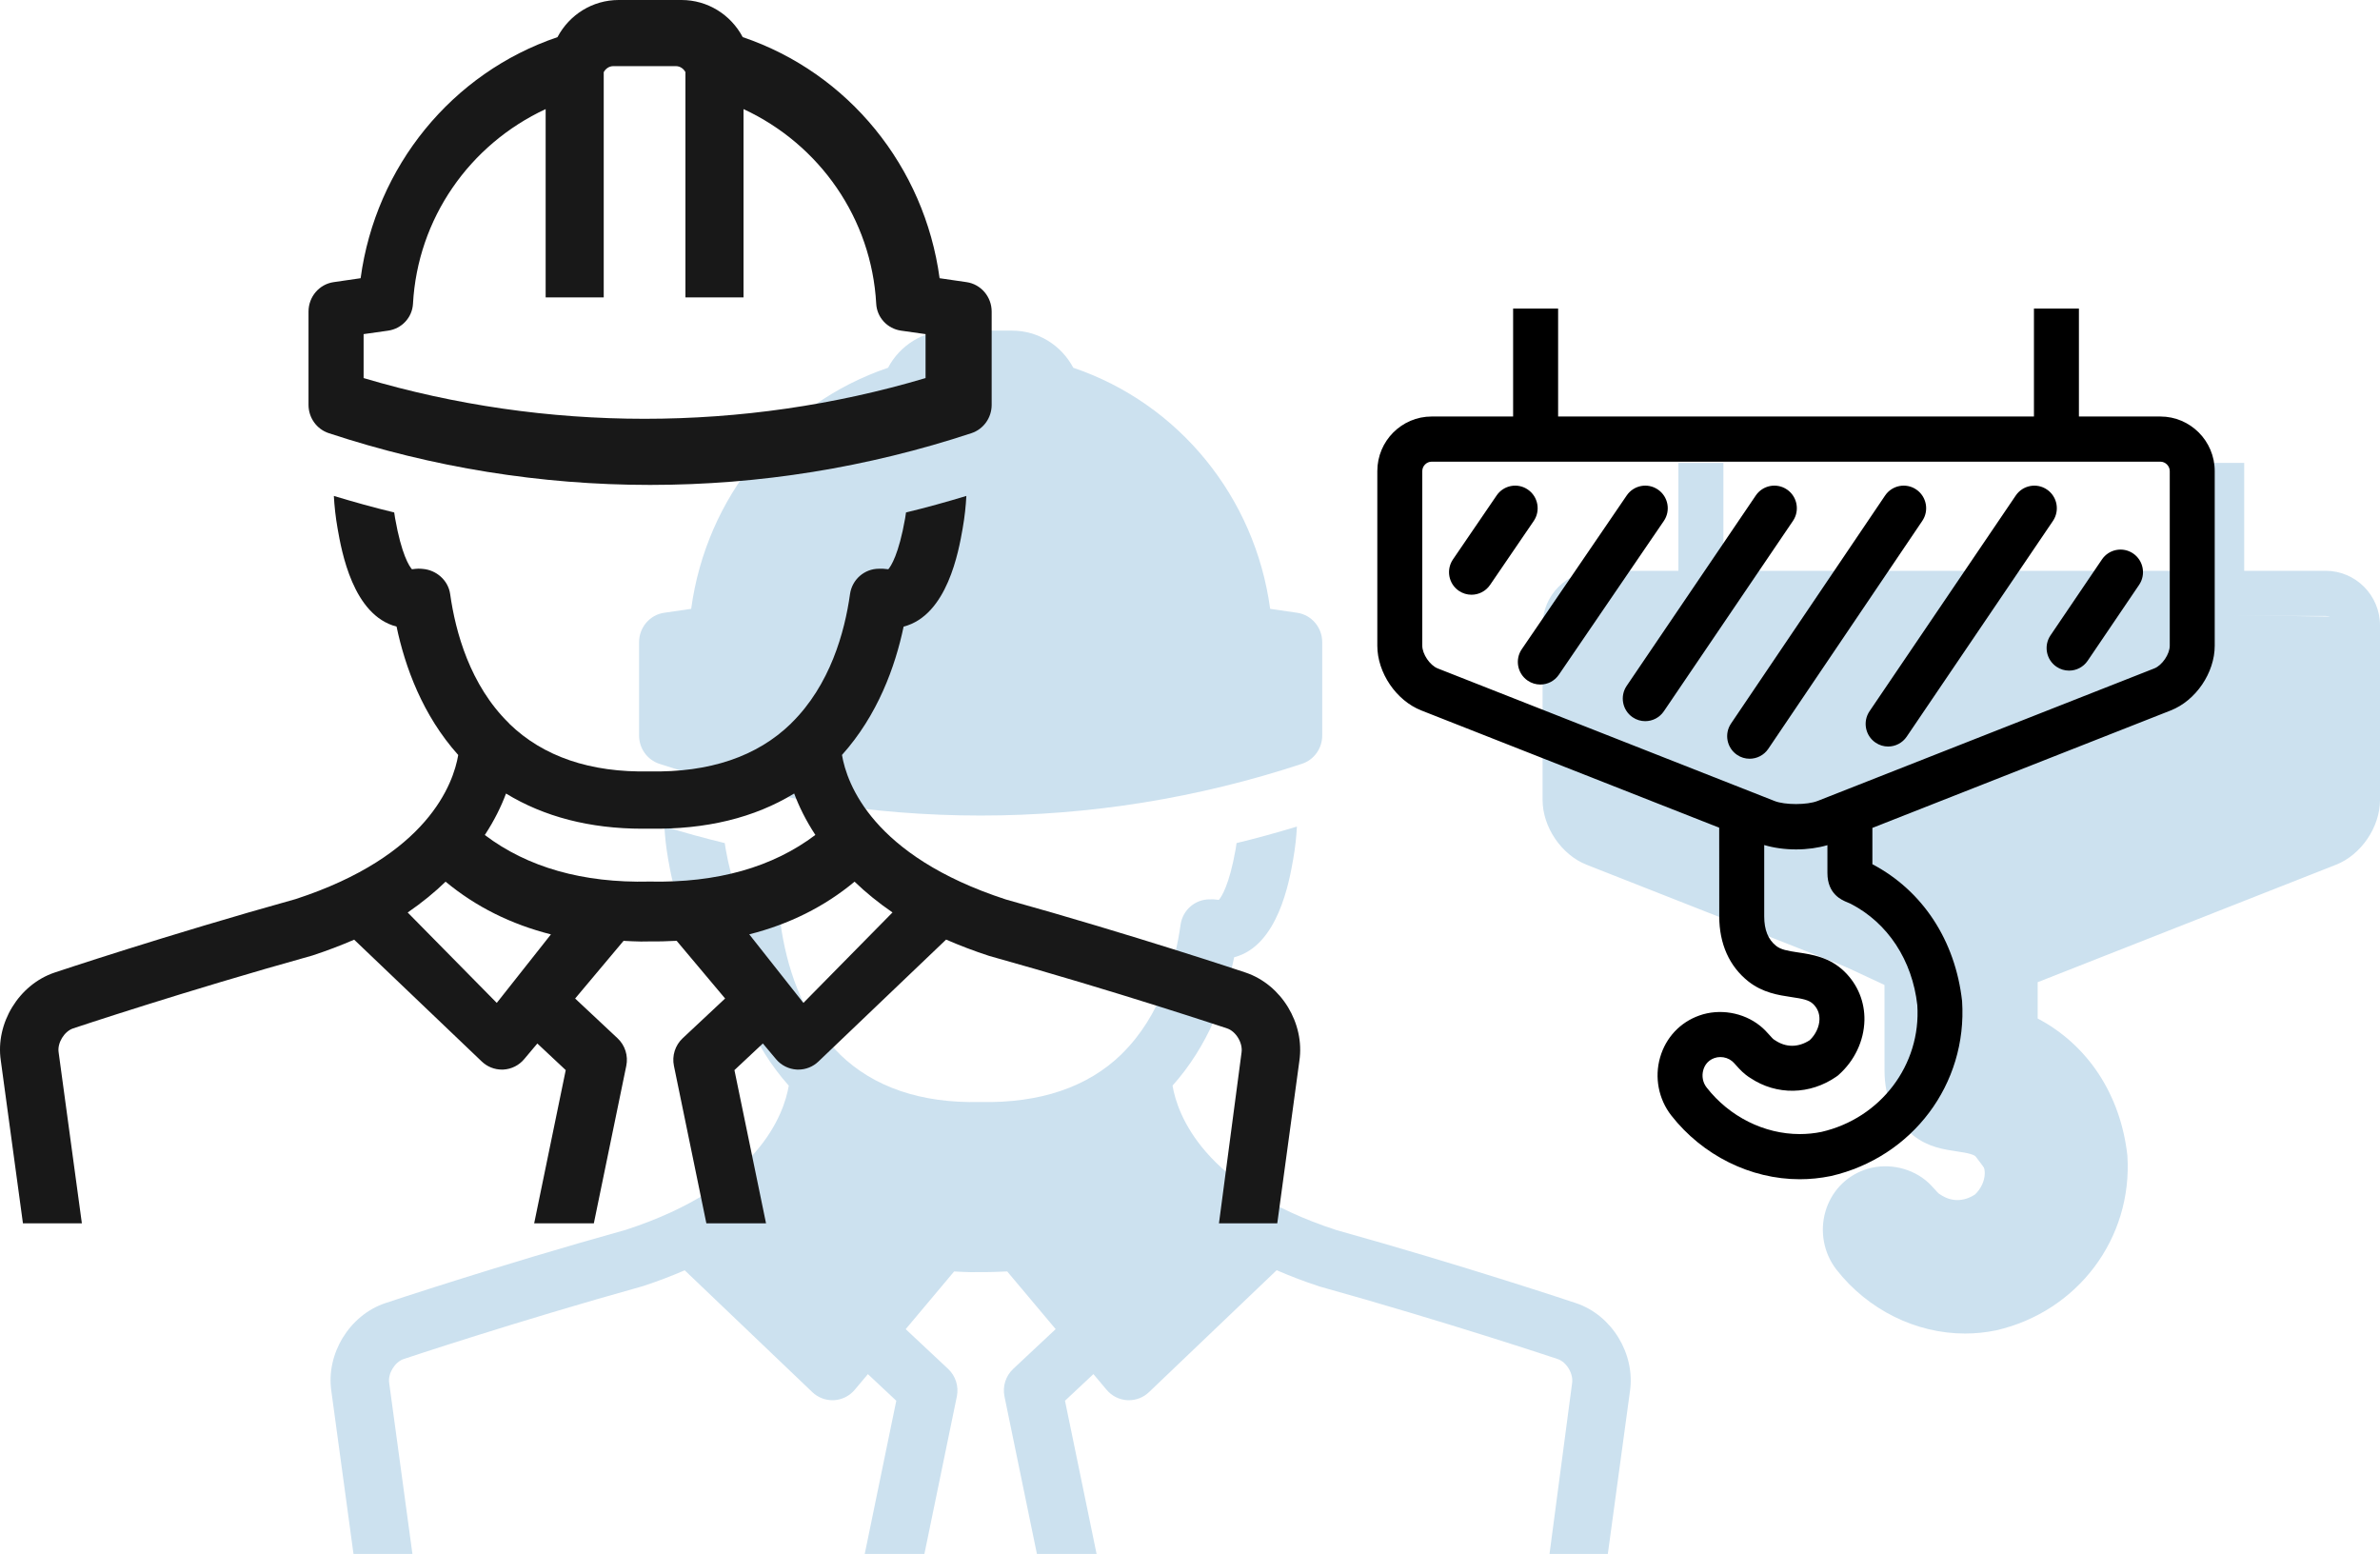 <?xml version="1.0" encoding="UTF-8"?>
<svg width="216px" height="141px" viewBox="0 0 216 141" version="1.1" xmlns="http://www.w3.org/2000/svg" xmlns:xlink="http://www.w3.org/1999/xlink">
    <!-- Generator: Sketch 55.2 (78181) - https://sketchapp.com -->
    <title>entwicklung</title>
    <desc>Created with Sketch.</desc>
    <g id="Large" stroke="none" stroke-width="1" fill="none" fill-rule="evenodd">
        <g id="Unternehmen" transform="translate(-132, -2773)">
            <g id="Group-16" transform="translate(124, 2106)">
                <g id="Group-17-Copy-2" transform="translate(8, 667)">
                    <g id="entwicklung">
                        <path d="M211.068,51.793 L203.675,51.793 L203.675,42 L199.593,42 L199.593,51.793 L156.409,51.793 L156.409,42 L152.325,42 L152.325,51.793 L144.932,51.793 C142.212,51.793 140,54.014 140,56.745 L140,72.59 C140,75.044 141.716,77.567 143.989,78.462 L171.028,89.103 L171.033,97.146 C171.033,99.637 171.945,101.677 173.669,103.046 C174.976,104.081 176.421,104.297 177.581,104.471 C178.584,104.621 179.168,104.725 179.554,105.099 C179.947,105.482 180.139,105.951 180.128,106.495 C180.112,107.17 179.784,107.868 179.245,108.383 C178.209,109.054 177.091,109.063 176.098,108.39 L175.99,108.322 C175.915,108.279 175.728,108.068 175.602,107.927 C175.376,107.674 175.094,107.359 174.732,107.073 C173.213,105.856 171.048,105.493 169.224,106.144 C167.479,106.762 166.186,108.145 165.667,109.938 C165.141,111.755 165.52,113.727 166.68,115.214 C169.518,118.838 173.872,121 178.333,121 L178.335,121 C179.265,121 180.202,120.907 181.168,120.71 C188.557,119.01 193.566,112.374 193.072,104.838 C192.455,99.333 189.491,94.814 184.931,92.416 L184.931,89.121 L212.011,78.462 C214.287,77.567 216,75.044 216,72.59 L216,56.745 C216,54.014 213.788,51.793 211.068,51.793 Z M189.008,105.203 C189.363,110.624 185.681,115.468 180.308,116.705 C179.66,116.837 178.997,116.902 178.335,116.902 C175.114,116.902 171.958,115.325 169.893,112.682 C169.538,112.234 169.425,111.633 169.588,111.08 C169.671,110.781 169.917,110.244 170.588,110.006 C170.759,109.944 170.942,109.913 171.132,109.913 C171.52,109.913 171.895,110.042 172.193,110.282 C172.292,110.359 172.425,110.509 172.568,110.667 C172.886,111.023 173.276,111.461 173.866,111.819 C176.243,113.403 179.27,113.351 181.667,111.687 L181.859,111.538 C183.311,110.253 184.164,108.451 184.209,106.59 C184.245,104.904 183.599,103.329 182.392,102.155 C181.046,100.847 179.459,100.609 178.184,100.419 C177.234,100.276 176.629,100.172 176.197,99.827 C175.468,99.252 175.114,98.372 175.114,97.146 L175.114,90.676 C175.965,90.929 176.963,91.074 178.001,91.074 C179.026,91.074 180.008,90.934 180.85,90.687 L180.85,93.209 C180.85,95.145 182.171,95.677 182.667,95.877 C182.746,95.909 182.839,95.945 182.949,95.999 C186.338,97.742 188.55,101.133 189.008,105.203 Z M211.919,72.59 C211.919,73.351 211.228,74.369 210.521,74.648 L179.947,86.68 C179.008,87.049 176.994,87.052 176.051,86.68 L145.476,74.648 C144.774,74.369 144.081,73.351 144.081,72.59 L144.081,56.745 C144.081,56.283 144.47,55.891 144.932,55.891 L211.068,55.891 C211.528,55.891 211.919,56.283 211.919,56.745 L211.919,72.59 Z M177.184,58.42 C176.252,57.783 174.981,58.026 174.349,58.959 L162.63,76.234 C161.998,77.168 162.238,78.444 163.17,79.081 C163.52,79.321 163.922,79.436 164.314,79.436 C164.969,79.436 165.608,79.121 166.005,78.539 L177.721,61.267 C178.356,60.333 178.114,59.057 177.184,58.42 Z M153.666,58.425 C152.736,57.783 151.465,58.023 150.829,58.955 L146.867,64.757 C146.228,65.691 146.465,66.967 147.395,67.606 C147.75,67.848 148.149,67.964 148.549,67.964 C149.197,67.964 149.838,67.653 150.233,67.075 L154.195,61.273 C154.831,60.34 154.594,59.064 153.666,58.425 Z M165.473,58.425 C164.542,57.783 163.274,58.023 162.635,58.955 L153.111,72.905 C152.474,73.836 152.711,75.112 153.639,75.751 C153.994,75.996 154.395,76.112 154.793,76.112 C155.443,76.112 156.082,75.799 156.477,75.221 L166.001,61.273 C166.64,60.34 166.403,59.064 165.473,58.425 Z M208.598,64.222 C207.668,63.585 206.397,63.828 205.763,64.764 L201.097,71.649 C200.462,72.585 200.704,73.859 201.636,74.496 C201.986,74.736 202.386,74.849 202.781,74.849 C203.433,74.849 204.076,74.536 204.469,73.954 L209.137,67.069 C209.772,66.133 209.53,64.859 208.598,64.222 Z M188.916,58.418 C187.986,57.783 186.715,58.028 186.083,58.964 L172.105,79.647 C171.47,80.583 171.714,81.857 172.647,82.492 C172.996,82.732 173.396,82.845 173.789,82.845 C174.443,82.845 175.087,82.53 175.482,81.948 L189.46,61.264 C190.092,60.328 189.848,59.055 188.916,58.418 Z M200.776,58.42 C199.848,57.785 198.577,58.026 197.943,58.962 L184.672,78.534 C184.04,79.47 184.279,80.744 185.214,81.381 C185.563,81.621 185.963,81.737 186.358,81.737 C187.01,81.737 187.652,81.422 188.047,80.839 L201.318,61.267 C201.95,60.331 201.711,59.057 200.776,58.42 L200.776,58.42 Z" id="Fill-17" fill="#CCE1EF"></path>
                        <polygon id="Path-12" fill="#CCE1EF" points="213 55.97 213 75.858 181.877 89.44 181.877 93.806 190.144 102.052 190.144 113.694 182.849 119.03 177.5 120 170.205 118.06 166.801 113.694 167.774 110.299 172.637 109.328 175.068 111.754 177.5 111.754 178.959 111.754 181.877 108.358 178.959 104.478 175.068 103.022 172.637 100.597 172.637 94.776 171.178 89.44 142 75.858 142 55 146.863 55"></polygon>
                        <path d="M196.068,37.793 L188.675,37.793 L188.675,28 L184.593,28 L184.593,37.793 L141.409,37.793 L141.409,28 L137.325,28 L137.325,37.793 L129.932,37.793 C127.212,37.793 125,40.014 125,42.745 L125,58.59 C125,61.044 126.716,63.567 128.989,64.462 L156.028,75.103 L156.033,83.146 C156.033,85.637 156.945,87.677 158.669,89.046 C159.976,90.081 161.421,90.297 162.581,90.471 C163.584,90.621 164.168,90.725 164.554,91.099 C164.947,91.482 165.139,91.951 165.128,92.495 C165.112,93.17 164.784,93.868 164.245,94.383 C163.209,95.054 162.091,95.063 161.098,94.39 L160.99,94.322 C160.915,94.279 160.728,94.068 160.602,93.927 C160.376,93.674 160.094,93.359 159.732,93.073 C158.213,91.856 156.048,91.493 154.224,92.144 C152.479,92.762 151.186,94.145 150.667,95.938 C150.141,97.755 150.52,99.727 151.68,101.214 C154.518,104.838 158.872,107 163.333,107 L163.335,107 C164.265,107 165.202,106.907 166.168,106.71 C173.557,105.01 178.566,98.374 178.072,90.838 C177.455,85.333 174.491,80.814 169.931,78.416 L169.931,75.121 L197.011,64.462 C199.287,63.567 201,61.044 201,58.59 L201,42.745 C201,40.014 198.788,37.793 196.068,37.793 Z M174.008,91.203 C174.363,96.624 170.681,101.468 165.308,102.705 C164.66,102.837 163.997,102.902 163.335,102.902 C160.114,102.902 156.958,101.325 154.893,98.682 C154.538,98.234 154.425,97.633 154.588,97.08 C154.671,96.781 154.917,96.244 155.588,96.006 C155.759,95.944 155.942,95.913 156.132,95.913 C156.52,95.913 156.895,96.042 157.193,96.282 C157.292,96.359 157.425,96.509 157.568,96.667 C157.886,97.023 158.276,97.461 158.866,97.819 C161.243,99.403 164.27,99.351 166.667,97.687 L166.859,97.538 C168.311,96.253 169.164,94.451 169.209,92.59 C169.245,90.904 168.599,89.329 167.392,88.155 C166.046,86.847 164.459,86.609 163.184,86.419 C162.234,86.276 161.629,86.172 161.197,85.827 C160.468,85.252 160.114,84.372 160.114,83.146 L160.114,76.676 C160.965,76.929 161.963,77.074 163.001,77.074 C164.026,77.074 165.008,76.934 165.85,76.687 L165.85,79.209 C165.85,81.145 167.171,81.677 167.667,81.877 C167.746,81.909 167.839,81.945 167.949,81.999 C171.338,83.742 173.55,87.133 174.008,91.203 Z M196.919,58.59 C196.919,59.351 196.228,60.369 195.521,60.648 L164.947,72.68 C164.008,73.049 161.994,73.052 161.051,72.68 L130.476,60.648 C129.774,60.369 129.081,59.351 129.081,58.59 L129.081,42.745 C129.081,42.283 129.47,41.891 129.932,41.891 L196.068,41.891 C196.528,41.891 196.919,42.283 196.919,42.745 L196.919,58.59 Z M162.184,44.42 C161.252,43.783 159.981,44.026 159.349,44.959 L147.63,62.234 C146.998,63.168 147.238,64.444 148.17,65.081 C148.52,65.321 148.922,65.436 149.314,65.436 C149.969,65.436 150.608,65.121 151.005,64.539 L162.721,47.267 C163.356,46.333 163.114,45.057 162.184,44.42 Z M138.666,44.425 C137.736,43.783 136.465,44.023 135.829,44.955 L131.867,50.757 C131.228,51.691 131.465,52.967 132.395,53.606 C132.75,53.848 133.149,53.964 133.549,53.964 C134.197,53.964 134.838,53.653 135.233,53.075 L139.195,47.273 C139.831,46.34 139.594,45.064 138.666,44.425 Z M150.473,44.425 C149.542,43.783 148.274,44.023 147.635,44.955 L138.111,58.905 C137.474,59.836 137.711,61.112 138.639,61.751 C138.994,61.996 139.395,62.112 139.793,62.112 C140.443,62.112 141.082,61.799 141.477,61.221 L151.001,47.273 C151.64,46.34 151.403,45.064 150.473,44.425 Z M193.598,50.222 C192.668,49.585 191.397,49.828 190.763,50.764 L186.097,57.649 C185.462,58.585 185.704,59.859 186.636,60.496 C186.986,60.736 187.386,60.849 187.781,60.849 C188.433,60.849 189.076,60.536 189.469,59.954 L194.137,53.069 C194.772,52.133 194.53,50.859 193.598,50.222 Z M173.916,44.418 C172.986,43.783 171.715,44.028 171.083,44.964 L157.105,65.647 C156.47,66.583 156.714,67.857 157.647,68.492 C157.996,68.732 158.396,68.845 158.789,68.845 C159.443,68.845 160.087,68.53 160.482,67.948 L174.46,47.264 C175.092,46.328 174.848,45.055 173.916,44.418 Z M185.776,44.42 C184.848,43.785 183.577,44.026 182.943,44.962 L169.672,64.534 C169.04,65.47 169.279,66.744 170.214,67.381 C170.563,67.621 170.963,67.737 171.358,67.737 C172.01,67.737 172.652,67.422 173.047,66.839 L186.318,47.267 C186.95,46.331 186.711,45.057 185.776,44.42 L185.776,44.42 Z" id="Fill-17-Copy" fill="#000000"></path>
                        <g id="Group-23">
                            <path d="M59.836,69.303 C69.269,72.417 79.082,74 89,74 C98.921,74 108.734,72.417 118.167,69.303 C119.26,68.942 120,67.905 120,66.735 L120,58.272 C120,56.929 119.028,55.788 117.721,55.6 L115.274,55.244 C113.906,45.116 106.998,36.617 97.406,33.368 C96.322,31.326 94.219,30 91.852,30 L86.151,30 C83.781,30 81.678,31.326 80.594,33.371 C71.005,36.62 64.097,45.119 62.729,55.244 L60.282,55.6 C58.972,55.788 58,56.929 58,58.272 L58,66.735 C58,67.905 58.74,68.942 59.836,69.303 Z M143.047,118.247 C142.947,118.212 132.858,114.837 121.283,111.613 C109.163,107.665 106.852,101.083 106.415,98.503 C109.655,94.889 111.241,90.509 112.009,86.857 C115.982,85.834 117.008,79.997 117.366,77.958 C117.56,76.856 117.656,75.89 117.703,75 C115.888,75.547 114.065,76.058 112.226,76.498 C112.2,76.676 112.179,76.835 112.147,77.027 C111.567,80.319 110.857,81.377 110.62,81.652 C110.599,81.649 110.582,81.646 110.564,81.646 C110.244,81.605 110.004,81.59 109.784,81.605 L109.769,81.605 C108.462,81.605 107.333,82.574 107.145,83.901 C106.665,87.338 105.345,92.158 101.818,95.616 C101.803,95.631 101.792,95.648 101.777,95.663 C98.719,98.636 94.403,100.111 88.947,99.993 C83.57,100.117 79.286,98.639 76.234,95.678 C76.216,95.66 76.205,95.64 76.187,95.619 C72.657,92.167 71.338,87.341 70.854,83.898 C70.675,82.648 69.596,81.72 68.37,81.62 C68.051,81.584 67.81,81.596 67.438,81.646 C67.42,81.646 67.403,81.649 67.385,81.652 C67.145,81.377 66.438,80.319 65.858,77.027 C65.826,76.838 65.805,76.676 65.776,76.498 C63.937,76.058 62.117,75.547 60.299,75 C60.349,75.892 60.445,76.856 60.639,77.958 C60.997,79.997 62.02,85.831 65.99,86.854 C66.761,90.509 68.347,94.892 71.587,98.506 C71.15,101.089 68.842,107.665 56.83,111.58 C45.144,114.837 35.058,118.212 34.955,118.247 C31.712,119.335 29.569,122.858 30.073,126.23 L32.082,141 L37.43,141 L35.319,125.47 C35.196,124.631 35.832,123.585 36.629,123.316 C36.729,123.283 46.692,119.95 58.352,116.699 C59.715,116.253 60.973,115.768 62.143,115.263 L73.724,126.318 C74.22,126.791 74.871,127.051 75.548,127.051 C75.595,127.051 75.645,127.051 75.691,127.048 C76.422,127.007 77.099,126.667 77.571,126.105 L78.767,124.684 L81.344,127.098 L78.48,141 L83.895,141 L86.839,126.711 C87.029,125.795 86.727,124.847 86.05,124.211 L82.197,120.603 L86.592,115.369 C87.117,115.39 87.63,115.431 88.17,115.431 C88.428,115.431 88.689,115.428 88.95,115.422 C89.791,115.434 90.6,115.404 91.41,115.366 L95.808,120.6 L91.952,124.211 C91.275,124.847 90.973,125.795 91.163,126.711 L94.107,141 L99.522,141 L96.655,127.098 L99.235,124.681 L100.431,126.105 C100.903,126.667 101.583,127.007 102.311,127.048 C102.357,127.051 102.407,127.051 102.454,127.051 C103.132,127.051 103.785,126.791 104.278,126.318 L115.865,115.254 C117.067,115.777 118.354,116.273 119.759,116.731 C131.31,119.95 141.276,123.283 141.373,123.316 C142.17,123.585 142.807,124.631 142.678,125.503 L140.628,141 L145.92,141 L147.926,126.262 C148.433,122.858 146.293,119.338 143.047,118.247 Z" id="Fill-16-Copy" fill="#CCE1EF"></path>
                            <path d="M29.836,39.303 C39.269,42.417 49.082,44 59,44 C68.921,44 78.734,42.417 88.167,39.303 C89.26,38.942 90,37.905 90,36.735 L90,28.272 C90,26.929 89.028,25.788 87.721,25.6 L85.274,25.244 C83.906,15.116 76.998,6.617 67.406,3.368 C66.322,1.326 64.219,0 61.852,0 L56.151,0 C53.781,0 51.678,1.326 50.594,3.371 C41.005,6.62 34.097,15.119 32.729,25.244 L30.282,25.6 C28.972,25.788 28,26.929 28,28.272 L28,36.735 C28,37.905 28.74,38.942 29.836,39.303 Z M33,30.317 L35.219,30.003 C36.463,29.83 37.411,28.808 37.481,27.567 C37.901,19.841 42.603,13.112 49.521,9.899 L49.521,26.985 L54.792,26.985 L54.792,6.57 L54.783,6.57 C54.938,6.262 55.249,6 55.672,6 L61.331,6 C61.753,6 62.065,6.262 62.22,6.57 L62.208,6.57 L62.208,26.985 L67.479,26.985 L67.479,9.899 C74.397,13.109 79.102,19.841 79.522,27.567 C79.592,28.808 80.537,29.83 81.784,30.003 L84,30.317 L84,34.305 C67.447,39.232 49.553,39.232 33,34.305 L33,30.317 Z M113.047,88.247 C112.947,88.212 102.858,84.837 91.283,81.613 C79.163,77.665 76.852,71.083 76.415,68.503 C79.655,64.889 81.241,60.509 82.009,56.857 C85.982,55.834 87.008,49.997 87.366,47.958 C87.56,46.856 87.656,45.89 87.703,45 C85.888,45.547 84.065,46.058 82.226,46.498 C82.2,46.676 82.179,46.835 82.147,47.027 C81.567,50.319 80.857,51.377 80.62,51.652 C80.599,51.649 80.582,51.646 80.564,51.646 C80.244,51.605 80.004,51.59 79.784,51.605 L79.769,51.605 C78.462,51.605 77.333,52.574 77.145,53.901 C76.665,57.338 75.345,62.158 71.818,65.616 C71.803,65.631 71.792,65.648 71.777,65.663 C68.719,68.636 64.403,70.111 58.947,69.993 C53.57,70.117 49.286,68.639 46.234,65.678 C46.216,65.66 46.205,65.64 46.187,65.619 C42.657,62.167 41.338,57.341 40.854,53.898 C40.675,52.648 39.596,51.72 38.37,51.62 C38.051,51.584 37.81,51.596 37.438,51.646 C37.42,51.646 37.403,51.649 37.385,51.652 C37.145,51.377 36.438,50.319 35.858,47.027 C35.826,46.838 35.805,46.676 35.776,46.498 C33.937,46.058 32.117,45.547 30.299,45 C30.349,45.892 30.445,46.856 30.639,47.958 C30.997,49.997 32.02,55.831 35.99,56.854 C36.761,60.509 38.347,64.892 41.587,68.506 C41.15,71.089 38.842,77.665 26.83,81.58 C15.144,84.837 5.058,88.212 4.955,88.247 C1.712,89.335 -0.431,92.858 0.073,96.23 L2.082,111 L7.43,111 L5.319,95.47 C5.196,94.631 5.832,93.585 6.629,93.316 C6.729,93.283 16.692,89.95 28.352,86.699 C29.715,86.253 30.973,85.768 32.143,85.263 L43.724,96.318 C44.22,96.791 44.871,97.051 45.548,97.051 C45.595,97.051 45.645,97.051 45.691,97.048 C46.422,97.007 47.099,96.667 47.571,96.105 L48.767,94.684 L51.344,97.098 L48.48,111 L53.895,111 L56.839,96.711 C57.029,95.795 56.727,94.847 56.05,94.211 L52.197,90.603 L56.592,85.369 C57.117,85.39 57.63,85.431 58.17,85.431 C58.428,85.431 58.689,85.428 58.95,85.422 C59.791,85.434 60.6,85.404 61.41,85.366 L65.808,90.6 L61.952,94.211 C61.275,94.847 60.973,95.795 61.163,96.711 L64.107,111 L69.522,111 L66.655,97.098 L69.235,94.681 L70.431,96.105 C70.903,96.667 71.583,97.007 72.311,97.048 C72.357,97.051 72.407,97.051 72.454,97.051 C73.132,97.051 73.785,96.791 74.278,96.318 L85.865,85.254 C87.067,85.777 88.354,86.273 89.759,86.731 C101.31,89.95 111.276,93.283 111.373,93.316 C112.17,93.585 112.807,94.631 112.678,95.503 L110.628,111 L115.92,111 L117.926,96.262 C118.433,92.858 116.293,89.338 113.047,88.247 Z M45.085,91 L37,82.797 C38.313,81.893 39.459,80.953 40.441,80 C43.188,82.282 46.392,83.867 50,84.783 L45.085,91 Z M58.944,79.99 C52.887,80.136 47.859,78.689 44,75.765 C44.879,74.428 45.496,73.148 45.924,72.003 C49.382,74.114 53.539,75.194 58.318,75.194 C58.528,75.194 58.737,75.194 58.947,75.191 C64.072,75.277 68.462,74.207 72.076,72 C72.504,73.145 73.121,74.422 74,75.759 C70.135,78.68 65.096,80.127 58.944,79.99 Z M72.914,91 L68,84.779 C71.62,83.864 74.818,82.277 77.558,80 C78.541,80.952 79.686,81.889 81,82.792 L72.914,91 L72.914,91 Z" id="Fill-16" fill="#181818"></path>
                        </g>
                    </g>
                </g>
            </g>
        </g>
    </g>
</svg>
